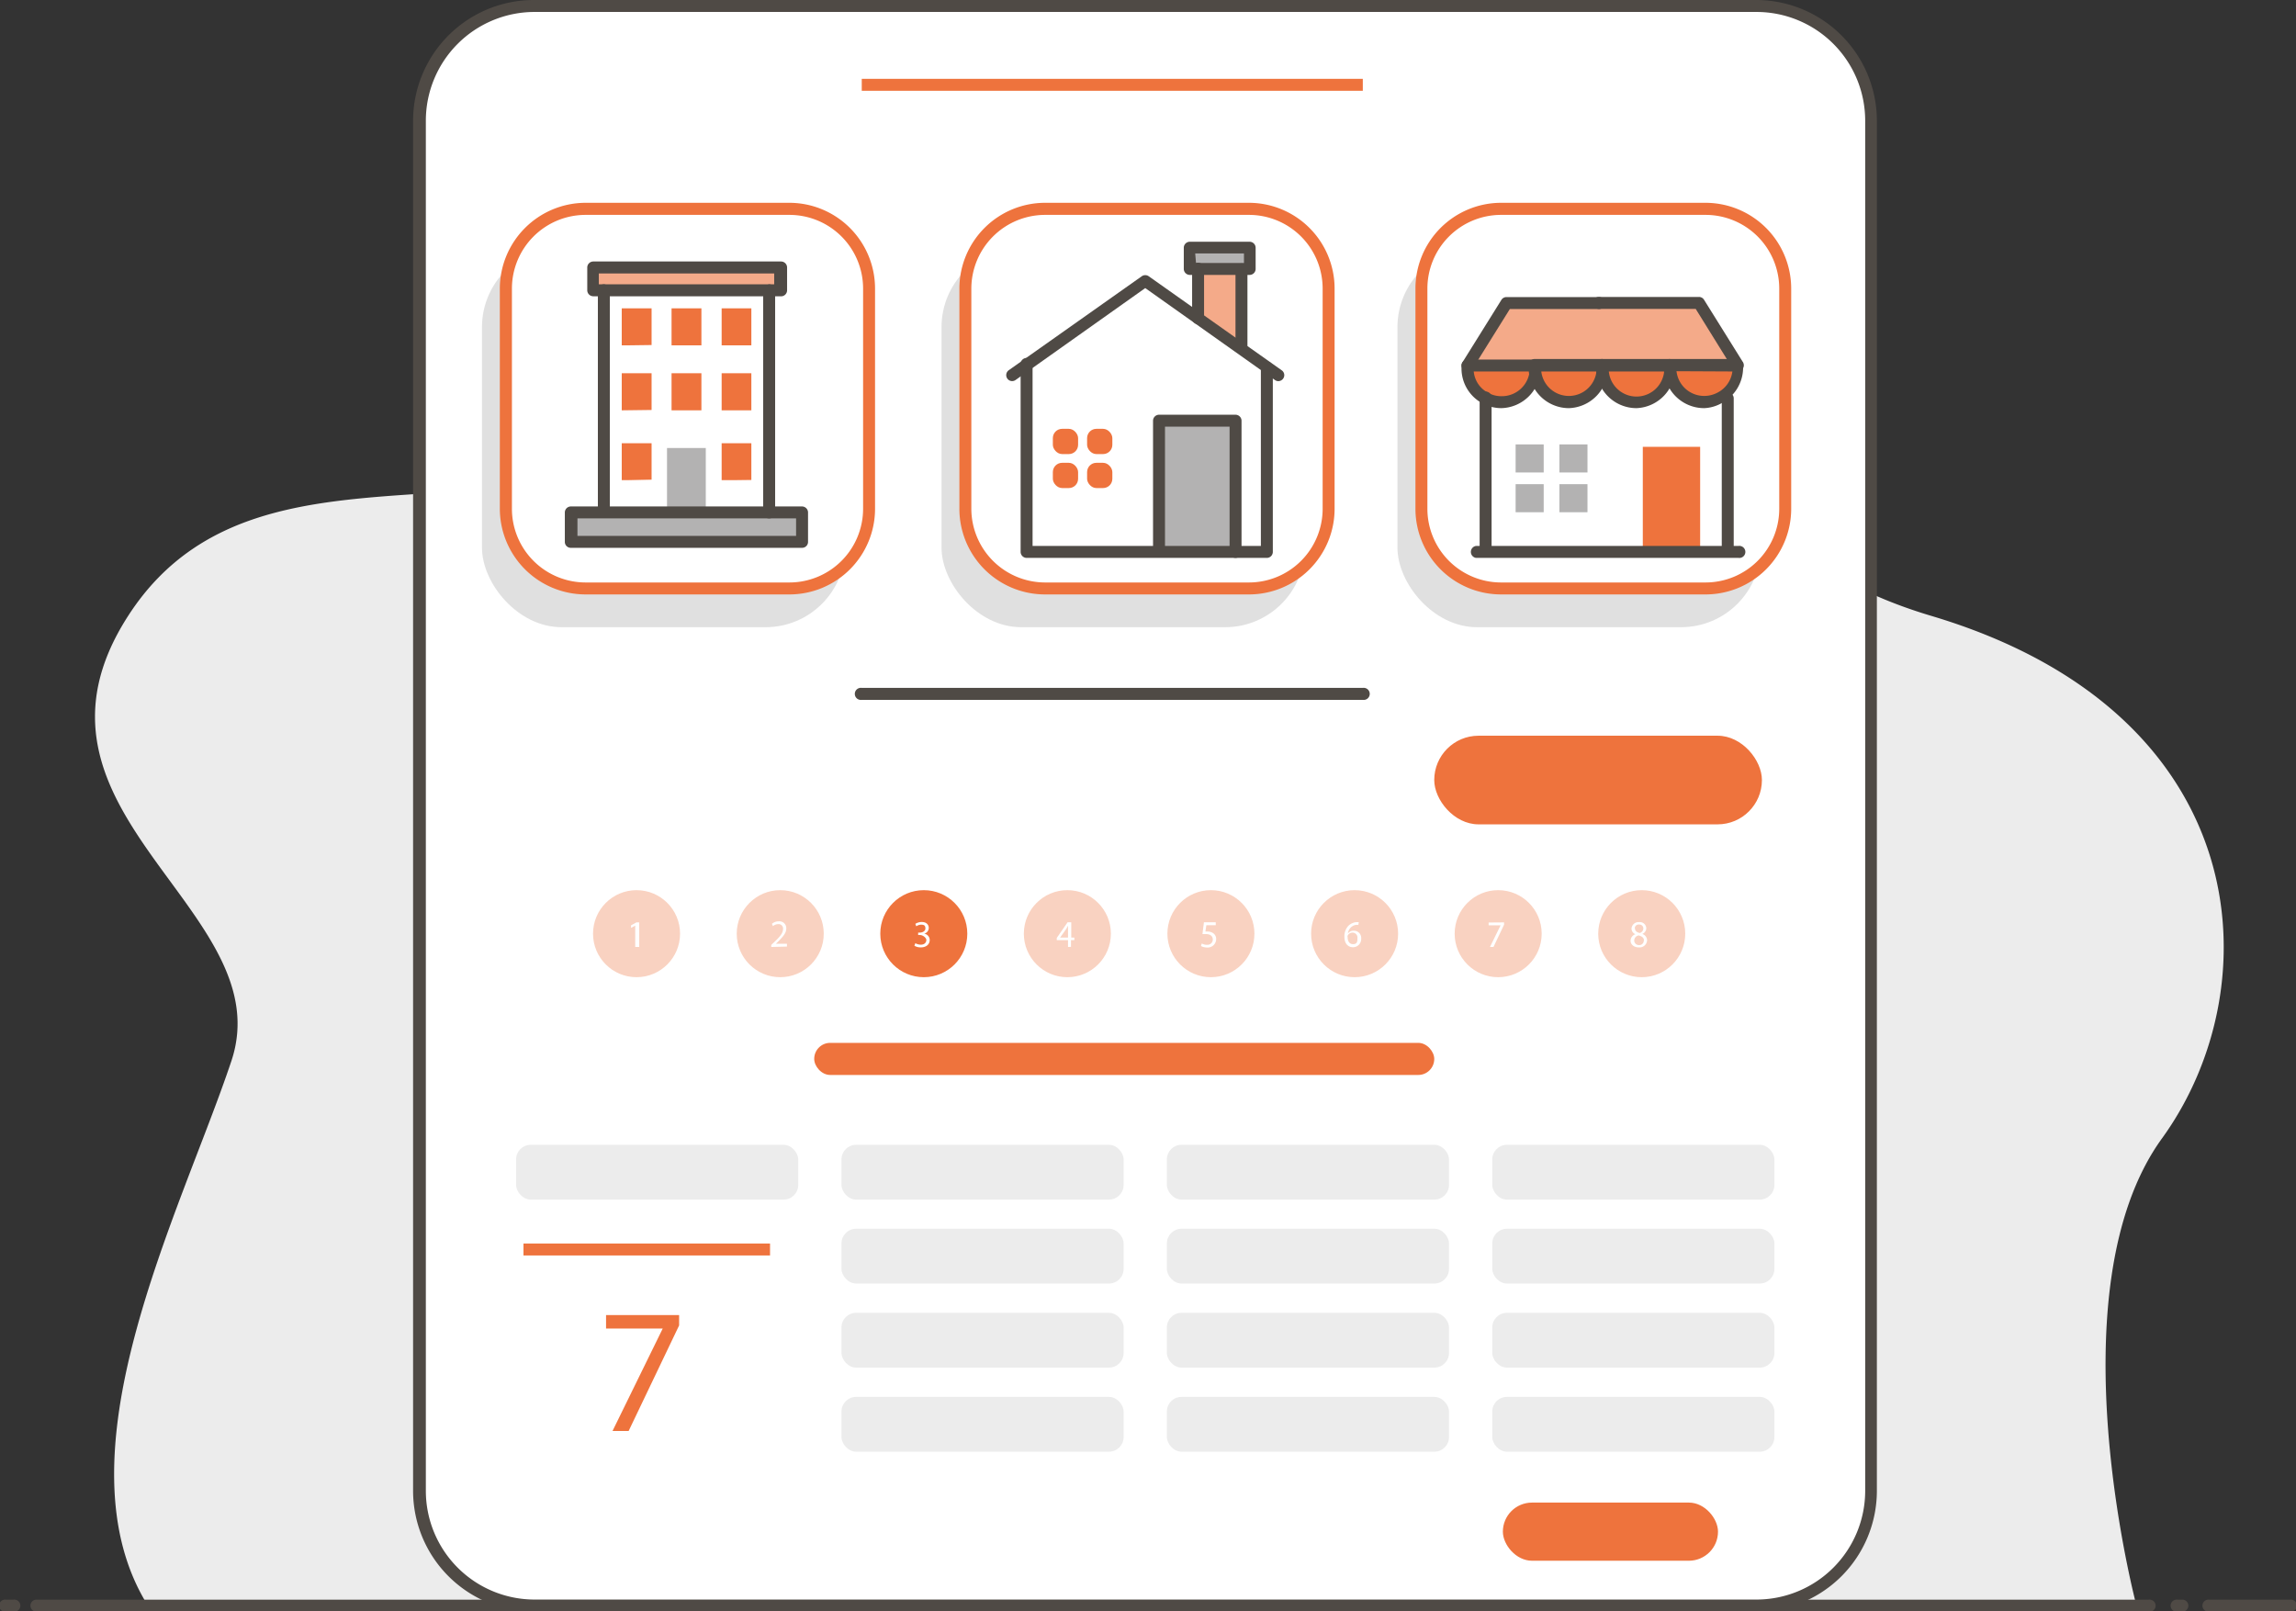<svg xmlns="http://www.w3.org/2000/svg" viewBox="0 0 170.97 119.96"><rect x="0" y="0" width="170.97" height="119.96" fill="#333333" stroke="none"/><defs><style>.cls-1{fill:#ececec;}.cls-2{fill:#4f4a45;}.cls-3{fill:#fff;}.cls-4{fill:#e0e0e0;}.cls-5{fill:#ee733d;}.cls-6{fill:#b3b2b2;}.cls-7{fill:#f4aa89;}.cls-8{opacity:0.53;}</style></defs><g id="Шар_2" data-name="Шар 2"><g id="Ebene_1" data-name="Ebene 1"><path class="cls-1" d="M161,84.75c-8.23,11.34-1.86,35-1.86,35h-148C3.89,108.54,13.46,90.29,17.23,79S.12,60.47,9.54,45.86C20.66,28.6,46.8,46,58,23.13,64.45,10,74.73,2.62,85.82.87a36.63,36.63,0,0,1,24.57,5.07c18.47,11,9.19,32.69,33.43,39.92S169.2,73.42,161,84.75Z"/><path class="cls-2" d="M1,120H.45a.45.45,0,1,1,0-.89H1A.45.45,0,1,1,1,120Z"/><path class="cls-2" d="M162.57,120h-.42a.45.45,0,1,1,0-.89h.42a.45.45,0,0,1,0,.89Z"/><path class="cls-2" d="M170.52,120h-6a.45.45,0,1,1,0-.89h6a.45.45,0,1,1,0,.89Z"/><path class="cls-2" d="M160,120H2.65a.45.45,0,0,1,0-.89H160a.45.45,0,1,1,0,.89Z"/><rect class="cls-3" x="31.26" y="0.45" width="108.04" height="119.07" rx="8.54"/><rect class="cls-4" x="35.89" y="18.43" width="27.05" height="28.27" rx="5.93"/><rect class="cls-4" x="70.11" y="18.43" width="27.05" height="28.27" rx="5.93"/><rect class="cls-4" x="104.06" y="18.43" width="27.05" height="28.27" rx="5.93"/><rect class="cls-3" x="37.67" y="15.55" width="27.05" height="28.27" rx="5.93"/><rect class="cls-3" x="71.89" y="15.55" width="27.05" height="28.27" rx="5.93"/><rect class="cls-3" x="105.84" y="15.55" width="27.05" height="28.27" rx="5.93"/><path class="cls-2" d="M130.76,120h-91a9,9,0,0,1-9-9V9a9,9,0,0,1,9-9h91a9,9,0,0,1,9,9V111A9,9,0,0,1,130.76,120ZM39.8.89A8.1,8.1,0,0,0,31.71,9V111a8.1,8.1,0,0,0,8.09,8.1h91a8.1,8.1,0,0,0,8.09-8.1V9A8.1,8.1,0,0,0,130.76.89Z"/><rect class="cls-5" x="53.72" y="32.97" width="2.23" height="2.78"/><rect class="cls-5" x="46.29" y="32.97" width="2.23" height="2.78"/><rect class="cls-5" x="46.29" y="27.78" width="2.23" height="2.78"/><rect class="cls-5" x="50" y="27.78" width="2.23" height="2.78"/><rect class="cls-5" x="53.72" y="27.78" width="2.23" height="2.78"/><rect class="cls-5" x="53.72" y="22.94" width="2.23" height="2.78"/><rect class="cls-5" x="50" y="22.94" width="2.23" height="2.78"/><rect class="cls-5" x="46.29" y="22.94" width="2.23" height="2.78"/><rect class="cls-6" x="49.66" y="33.34" width="2.91" height="4.81"/><polygon class="cls-6" points="59.73 38.16 59.73 40.35 42.51 40.35 42.51 38.16 44.97 38.16 49.66 38.16 52.57 38.16 57.27 38.16 59.73 38.16"/><polygon class="cls-7" points="58.1 19.92 58.1 21.61 57.27 21.61 44.97 21.61 44.14 21.61 44.14 19.92 58.1 19.92"/><path class="cls-3" d="M57.27,21.61V38.16h-4.7V33.34H49.66v4.82H45V21.61ZM56,35.75V33H53.72v2.78Zm0-5.19V27.78H53.72v2.78Zm0-4.84V22.94H53.72v2.78Zm-3.72,4.84V27.78H50v2.78Zm0-4.84V22.94H50v2.78Zm-3.71,10V33H46.29v2.78Zm0-5.19V27.78H46.29v2.78Zm0-4.84V22.94H46.29v2.78Z"/><path class="cls-2" d="M58.1,22.06h-.83a.45.45,0,0,1,0-.89h.38v-.81H44.59v.81H45a.45.45,0,0,1,0,.89h-.83a.45.45,0,0,1-.44-.45V19.92a.45.45,0,0,1,.44-.45h14a.45.45,0,0,1,.44.45v1.69A.45.45,0,0,1,58.1,22.06Z"/><path class="cls-2" d="M57.27,38.6a.44.44,0,0,1-.44-.44V22.06H45.41v16.1a.45.45,0,0,1-.89,0V21.61a.45.45,0,0,1,.45-.44h12.3a.45.45,0,0,1,.45.44V38.16A.45.45,0,0,1,57.27,38.6Z"/><path class="cls-2" d="M59.73,40.79H42.51a.44.44,0,0,1-.45-.44V38.16a.45.45,0,0,1,.45-.45H59.73a.45.45,0,0,1,.44.45v2.19A.44.44,0,0,1,59.73,40.79ZM43,39.9H59.28V38.6H43Z"/><polygon class="cls-6" points="93.06 18.43 93.06 20.02 92.44 20.02 89.21 20.02 88.6 20.02 88.6 18.43 93.06 18.43"/><polygon class="cls-7" points="92.44 20.02 92.44 25.98 89.21 23.69 89.21 20.02 92.44 20.02"/><rect class="cls-6" x="86.3" y="31.33" width="5.72" height="9.77"/><path class="cls-3" d="M92.44,26,94.3,27.3V41.1H92V31.33H86.3V41.1H76.45V27.17l8.83-6.26,3.93,2.78Z"/><path class="cls-2" d="M95.19,28.38a.43.43,0,0,1-.26-.09l-9.65-6.84-9.65,6.84a.44.44,0,0,1-.62-.1.45.45,0,0,1,.1-.62l9.91-7a.45.45,0,0,1,.52,0l9.9,7a.44.44,0,0,1,.11.62A.45.45,0,0,1,95.19,28.38Z"/><path class="cls-2" d="M92.44,26.16a.44.44,0,0,1-.44-.44V20a.45.45,0,0,1,.89,0v5.7A.45.45,0,0,1,92.44,26.16Z"/><path class="cls-2" d="M89.21,24.14a.44.44,0,0,1-.44-.45V20a.44.44,0,0,1,.44-.44.45.45,0,0,1,.45.44v3.67A.45.45,0,0,1,89.21,24.14Z"/><path class="cls-2" d="M93.06,20.47H88.6a.45.45,0,0,1-.45-.45V18.43A.45.45,0,0,1,88.6,18h4.46a.45.45,0,0,1,.44.45V20A.45.45,0,0,1,93.06,20.47Zm-4-.89h3.57v-.71H89Z"/><path class="cls-2" d="M94.3,41.54H76.45A.45.45,0,0,1,76,41.1V27.17a.45.45,0,1,1,.89,0V40.65h17V27.3a.45.45,0,0,1,.89,0V41.1A.45.45,0,0,1,94.3,41.54Z"/><path class="cls-2" d="M92,41.54a.44.44,0,0,1-.44-.44V31.77H86.75V41.1a.45.45,0,0,1-.89,0V31.33a.45.45,0,0,1,.44-.45H92a.45.45,0,0,1,.45.45V41.1A.45.45,0,0,1,92,41.54Z"/><rect class="cls-5" x="78.4" y="31.93" width="1.88" height="1.88" rx="0.69"/><rect class="cls-5" x="80.95" y="31.93" width="1.88" height="1.88" rx="0.69"/><rect class="cls-5" x="78.4" y="34.46" width="1.88" height="1.88" rx="0.69"/><rect class="cls-5" x="80.95" y="34.46" width="1.88" height="1.88" rx="0.69"/><path class="cls-5" d="M58.78,44.26H43.6a6.39,6.39,0,0,1-6.38-6.38V21.48A6.4,6.4,0,0,1,43.6,15.1H58.78a6.39,6.39,0,0,1,6.38,6.38v16.4A6.38,6.38,0,0,1,58.78,44.26ZM43.6,16a5.49,5.49,0,0,0-5.48,5.48v16.4a5.49,5.49,0,0,0,5.48,5.49H58.78a5.49,5.49,0,0,0,5.49-5.49V21.48A5.49,5.49,0,0,0,58.78,16Z"/><path class="cls-5" d="M93,44.26H77.82a6.38,6.38,0,0,1-6.38-6.38V21.48a6.39,6.39,0,0,1,6.38-6.38H93a6.39,6.39,0,0,1,6.38,6.38v16.4A6.38,6.38,0,0,1,93,44.26ZM77.82,16a5.5,5.5,0,0,0-5.49,5.48v16.4a5.5,5.5,0,0,0,5.49,5.49H93a5.49,5.49,0,0,0,5.49-5.49V21.48A5.49,5.49,0,0,0,93,16Z"/><path class="cls-5" d="M127,44.26H111.77a6.38,6.38,0,0,1-6.37-6.38V21.48a6.39,6.39,0,0,1,6.37-6.38H127a6.39,6.39,0,0,1,6.38,6.38v16.4A6.38,6.38,0,0,1,127,44.26ZM111.77,16a5.49,5.49,0,0,0-5.48,5.48v16.4a5.49,5.49,0,0,0,5.48,5.49H127a5.49,5.49,0,0,0,5.49-5.49V21.48A5.49,5.49,0,0,0,127,16Z"/><path class="cls-5" d="M129.41,27.22v.21a2.52,2.52,0,0,1-5,0v-.21Z"/><polygon class="cls-7" points="126.51 22.56 129.41 27.22 124.38 27.22 119.34 27.22 114.31 27.22 109.28 27.22 112.18 22.56 119 22.56 119.69 22.56 126.51 22.56"/><path class="cls-3" d="M128.66,40.85v.25h-18V29.67h0a2.55,2.55,0,0,0,1.16.28,2.51,2.51,0,0,0,2.52-2.51,2.52,2.52,0,0,0,5,0,2.52,2.52,0,0,0,5,0,2.52,2.52,0,0,0,3.71,2.21l.57,0Z"/><path class="cls-5" d="M124.38,27.22v.21a2.52,2.52,0,0,1-5,0v-.21Z"/><path class="cls-5" d="M119.34,27.22v.21a2.52,2.52,0,0,1-5,0v-.21Z"/><path class="cls-5" d="M114.31,27.22v.21a2.51,2.51,0,0,1-2.52,2.51,2.55,2.55,0,0,1-1.16-.28,2.52,2.52,0,0,1-1.35-2.23v-.21Z"/><rect class="cls-6" x="112.86" y="33.09" width="2.09" height="2.09"/><rect class="cls-6" x="116.12" y="33.09" width="2.09" height="2.09"/><rect class="cls-6" x="112.86" y="36.05" width="2.09" height="2.09"/><rect class="cls-6" x="116.12" y="36.05" width="2.09" height="2.09"/><rect class="cls-5" x="122.33" y="33.27" width="4.27" height="7.58"/><path class="cls-2" d="M129.45,41.54H109.91a.45.45,0,0,1,0-.89h19.54a.45.45,0,1,1,0,.89Z"/><path class="cls-2" d="M110.63,41.29a.45.45,0,0,1-.45-.44V29.67a.45.45,0,1,1,.89,0V40.85A.44.44,0,0,1,110.63,41.29Z"/><path class="cls-2" d="M128.66,41.29a.45.45,0,0,1-.45-.44V29.67a.45.45,0,0,1,.45-.45.44.44,0,0,1,.44.45V40.85A.44.44,0,0,1,128.66,41.29Z"/><path class="cls-2" d="M111.79,30.39a3,3,0,0,1-1.37-.34,2.94,2.94,0,0,1-1.59-2.62v-.21a.45.45,0,0,1,.45-.45h5a.45.45,0,0,1,.44.45.34.34,0,0,1,0,.1.41.41,0,0,1,0,.11A3,3,0,0,1,111.79,30.39Zm-2.05-2.73a2,2,0,0,0,1.1,1.6,2,2,0,0,0,1,.24,2.08,2.08,0,0,0,2.06-1.84Z"/><path class="cls-2" d="M116.83,30.39a3,3,0,0,1-3-3v-.21a.45.45,0,0,1,.45-.45h5a.45.45,0,0,1,.45.45.36.36,0,0,1,0,.1.43.43,0,0,1,0,.11A3,3,0,0,1,116.83,30.39Zm-2.06-2.73a2.07,2.07,0,0,0,4.11,0Z"/><path class="cls-2" d="M121.86,30.39a3,3,0,0,1-3-3v-.21a.45.45,0,0,1,.44-.45h5a.45.45,0,0,1,.44.45.34.34,0,0,1,0,.1.41.41,0,0,1,0,.11A3,3,0,0,1,121.86,30.39Zm-2.06-2.73a2.07,2.07,0,0,0,4.12,0Z"/><path class="cls-2" d="M126.9,30.39a3,3,0,0,1-3-3v-.21a.45.45,0,0,1,.45-.45h5a.45.45,0,0,1,.45.45v.21a3,3,0,0,1-1.55,2.6h0A2.89,2.89,0,0,1,126.9,30.39Zm1.19-.75h0Zm-3.25-2a2.07,2.07,0,0,0,2.06,1.84,2.1,2.1,0,0,0,1-.25A2.06,2.06,0,0,0,129,27.66Z"/><path class="cls-2" d="M109.28,27.66a.42.42,0,0,1-.24-.07.44.44,0,0,1-.14-.61l2.9-4.65a.44.44,0,0,1,.38-.21H119a.45.45,0,1,1,0,.89h-6.57l-2.77,4.44A.44.44,0,0,1,109.28,27.66Z"/><path class="cls-2" d="M129.41,27.66a.44.44,0,0,1-.38-.21L126.27,23H119a.45.45,0,0,1,0-.89h7.51a.44.44,0,0,1,.38.21l2.9,4.65a.45.45,0,0,1-.38.68Z"/><path class="cls-2" d="M101.48,52.11H64.17a.45.45,0,1,1,0-.89h37.31a.45.45,0,1,1,0,.89Z"/><rect class="cls-5" x="38.98" y="92.59" width="18.36" height="0.89"/><rect class="cls-5" x="64.17" y="5.87" width="37.31" height="0.89"/><rect class="cls-5" x="106.8" y="54.78" width="24.4" height="6.6" rx="3.3"/><rect class="cls-5" x="111.91" y="111.88" width="16.02" height="4.33" rx="2.17"/><g class="cls-8"><circle class="cls-7" cx="47.4" cy="69.52" r="3.24"/></g><g class="cls-8"><circle class="cls-7" cx="58.1" cy="69.52" r="3.24"/></g><circle class="cls-5" cx="68.79" cy="69.52" r="3.24"/><g class="cls-8"><circle class="cls-7" cx="79.48" cy="69.52" r="3.24"/></g><g class="cls-8"><circle class="cls-7" cx="90.17" cy="69.52" r="3.24"/></g><g class="cls-8"><circle class="cls-7" cx="100.87" cy="69.52" r="3.24"/></g><g class="cls-8"><circle class="cls-7" cx="111.56" cy="69.52" r="3.24"/></g><g class="cls-8"><circle class="cls-7" cx="122.25" cy="69.52" r="3.24"/></g><path class="cls-3" d="M47.3,68.92h0l-.31.17,0-.19.4-.22h.21v1.83H47.3Z"/><path class="cls-3" d="M57.43,70.51v-.15l.2-.19c.46-.44.67-.68.68-1a.33.33,0,0,0-.37-.36.6.6,0,0,0-.38.15l-.08-.17a.76.76,0,0,1,.51-.19.51.51,0,0,1,.56.53c0,.34-.24.61-.63,1l-.14.14h.82v.21Z"/><path class="cls-3" d="M68.16,70.23a.87.87,0,0,0,.4.11c.32,0,.42-.2.42-.35s-.24-.37-.48-.37h-.13v-.18h.13c.18,0,.41-.1.41-.31s-.09-.28-.32-.28a.66.66,0,0,0-.36.12l-.07-.18a.88.88,0,0,1,.48-.14c.36,0,.52.22.52.44a.45.45,0,0,1-.34.43h0a.48.48,0,0,1,.41.47c0,.3-.23.55-.66.55a.93.93,0,0,1-.48-.12Z"/><path class="cls-5" d="M50.57,97.92v.77l-3.76,7.86h-1.2l3.74-7.63v0H45.13v-1Z"/><path class="cls-3" d="M79.53,70.51V70h-.84v-.16l.81-1.17h.27v1.14H80V70h-.25v.5Zm0-.69v-.61c0-.1,0-.19,0-.29h0a2.18,2.18,0,0,1-.15.27l-.44.62h.59Z"/><path class="cls-3" d="M90.53,68.89h-.7l-.07.47h.15a.73.73,0,0,1,.39.1.51.51,0,0,1,.26.47.63.63,0,0,1-.68.62,1,1,0,0,1-.45-.11l.06-.19a.79.79,0,0,0,.39.1.4.4,0,0,0,.43-.39c0-.24-.16-.41-.52-.41l-.25,0,.11-.88h.88Z"/><path class="cls-3" d="M101.15,68.86H101a.73.73,0,0,0-.63.65h0a.51.51,0,0,1,.44-.21.54.54,0,0,1,.55.59.61.61,0,0,1-.61.64c-.39,0-.64-.3-.64-.78a1.14,1.14,0,0,1,.3-.82,1,1,0,0,1,.59-.27h.18Zm-.07,1a.37.37,0,0,0-.38-.42.41.41,0,0,0-.35.23.18.18,0,0,0,0,.11c0,.3.14.52.4.52S101.08,70.17,101.08,69.91Z"/><path class="cls-3" d="M112,68.68v.17l-.79,1.66h-.26l.79-1.61h-.89v-.21Z"/><path class="cls-3" d="M121.42,70.05a.52.52,0,0,1,.36-.49h0a.46.46,0,0,1-.29-.41.52.52,0,0,1,.57-.49.48.48,0,0,1,.53.45.47.47,0,0,1-.3.43h0a.51.51,0,0,1,.36.47.56.56,0,0,1-.62.53C121.65,70.54,121.42,70.31,121.42,70.05Zm1,0c0-.23-.15-.33-.4-.4a.4.4,0,0,0-.33.37.35.35,0,0,0,.37.35A.33.33,0,0,0,122.4,70Zm-.67-.92c0,.19.13.28.34.34a.36.36,0,0,0,.28-.33.29.29,0,0,0-.31-.3A.29.29,0,0,0,121.73,69.12Z"/><rect class="cls-5" x="60.63" y="77.65" width="46.17" height="2.39" rx="1.19"/><rect class="cls-1" x="38.43" y="85.24" width="21.01" height="4.08" rx="1.09"/><rect class="cls-1" x="62.66" y="85.24" width="21.01" height="4.08" rx="1.09"/><rect class="cls-1" x="86.89" y="85.24" width="21.01" height="4.08" rx="1.09"/><rect class="cls-1" x="111.12" y="85.24" width="21.01" height="4.08" rx="1.09"/><rect class="cls-1" x="62.66" y="91.49" width="21.01" height="4.08" rx="1.09"/><rect class="cls-1" x="86.89" y="91.49" width="21.01" height="4.08" rx="1.09"/><rect class="cls-1" x="111.12" y="91.49" width="21.01" height="4.08" rx="1.09"/><rect class="cls-1" x="62.66" y="97.75" width="21.01" height="4.08" rx="1.09"/><rect class="cls-1" x="86.89" y="97.75" width="21.01" height="4.08" rx="1.09"/><rect class="cls-1" x="111.12" y="97.75" width="21.01" height="4.08" rx="1.09"/><rect class="cls-1" x="62.66" y="104.01" width="21.01" height="4.08" rx="1.09"/><rect class="cls-1" x="86.89" y="104.01" width="21.01" height="4.08" rx="1.09"/><rect class="cls-1" x="111.12" y="104.01" width="21.01" height="4.08" rx="1.09"/></g></g></svg>